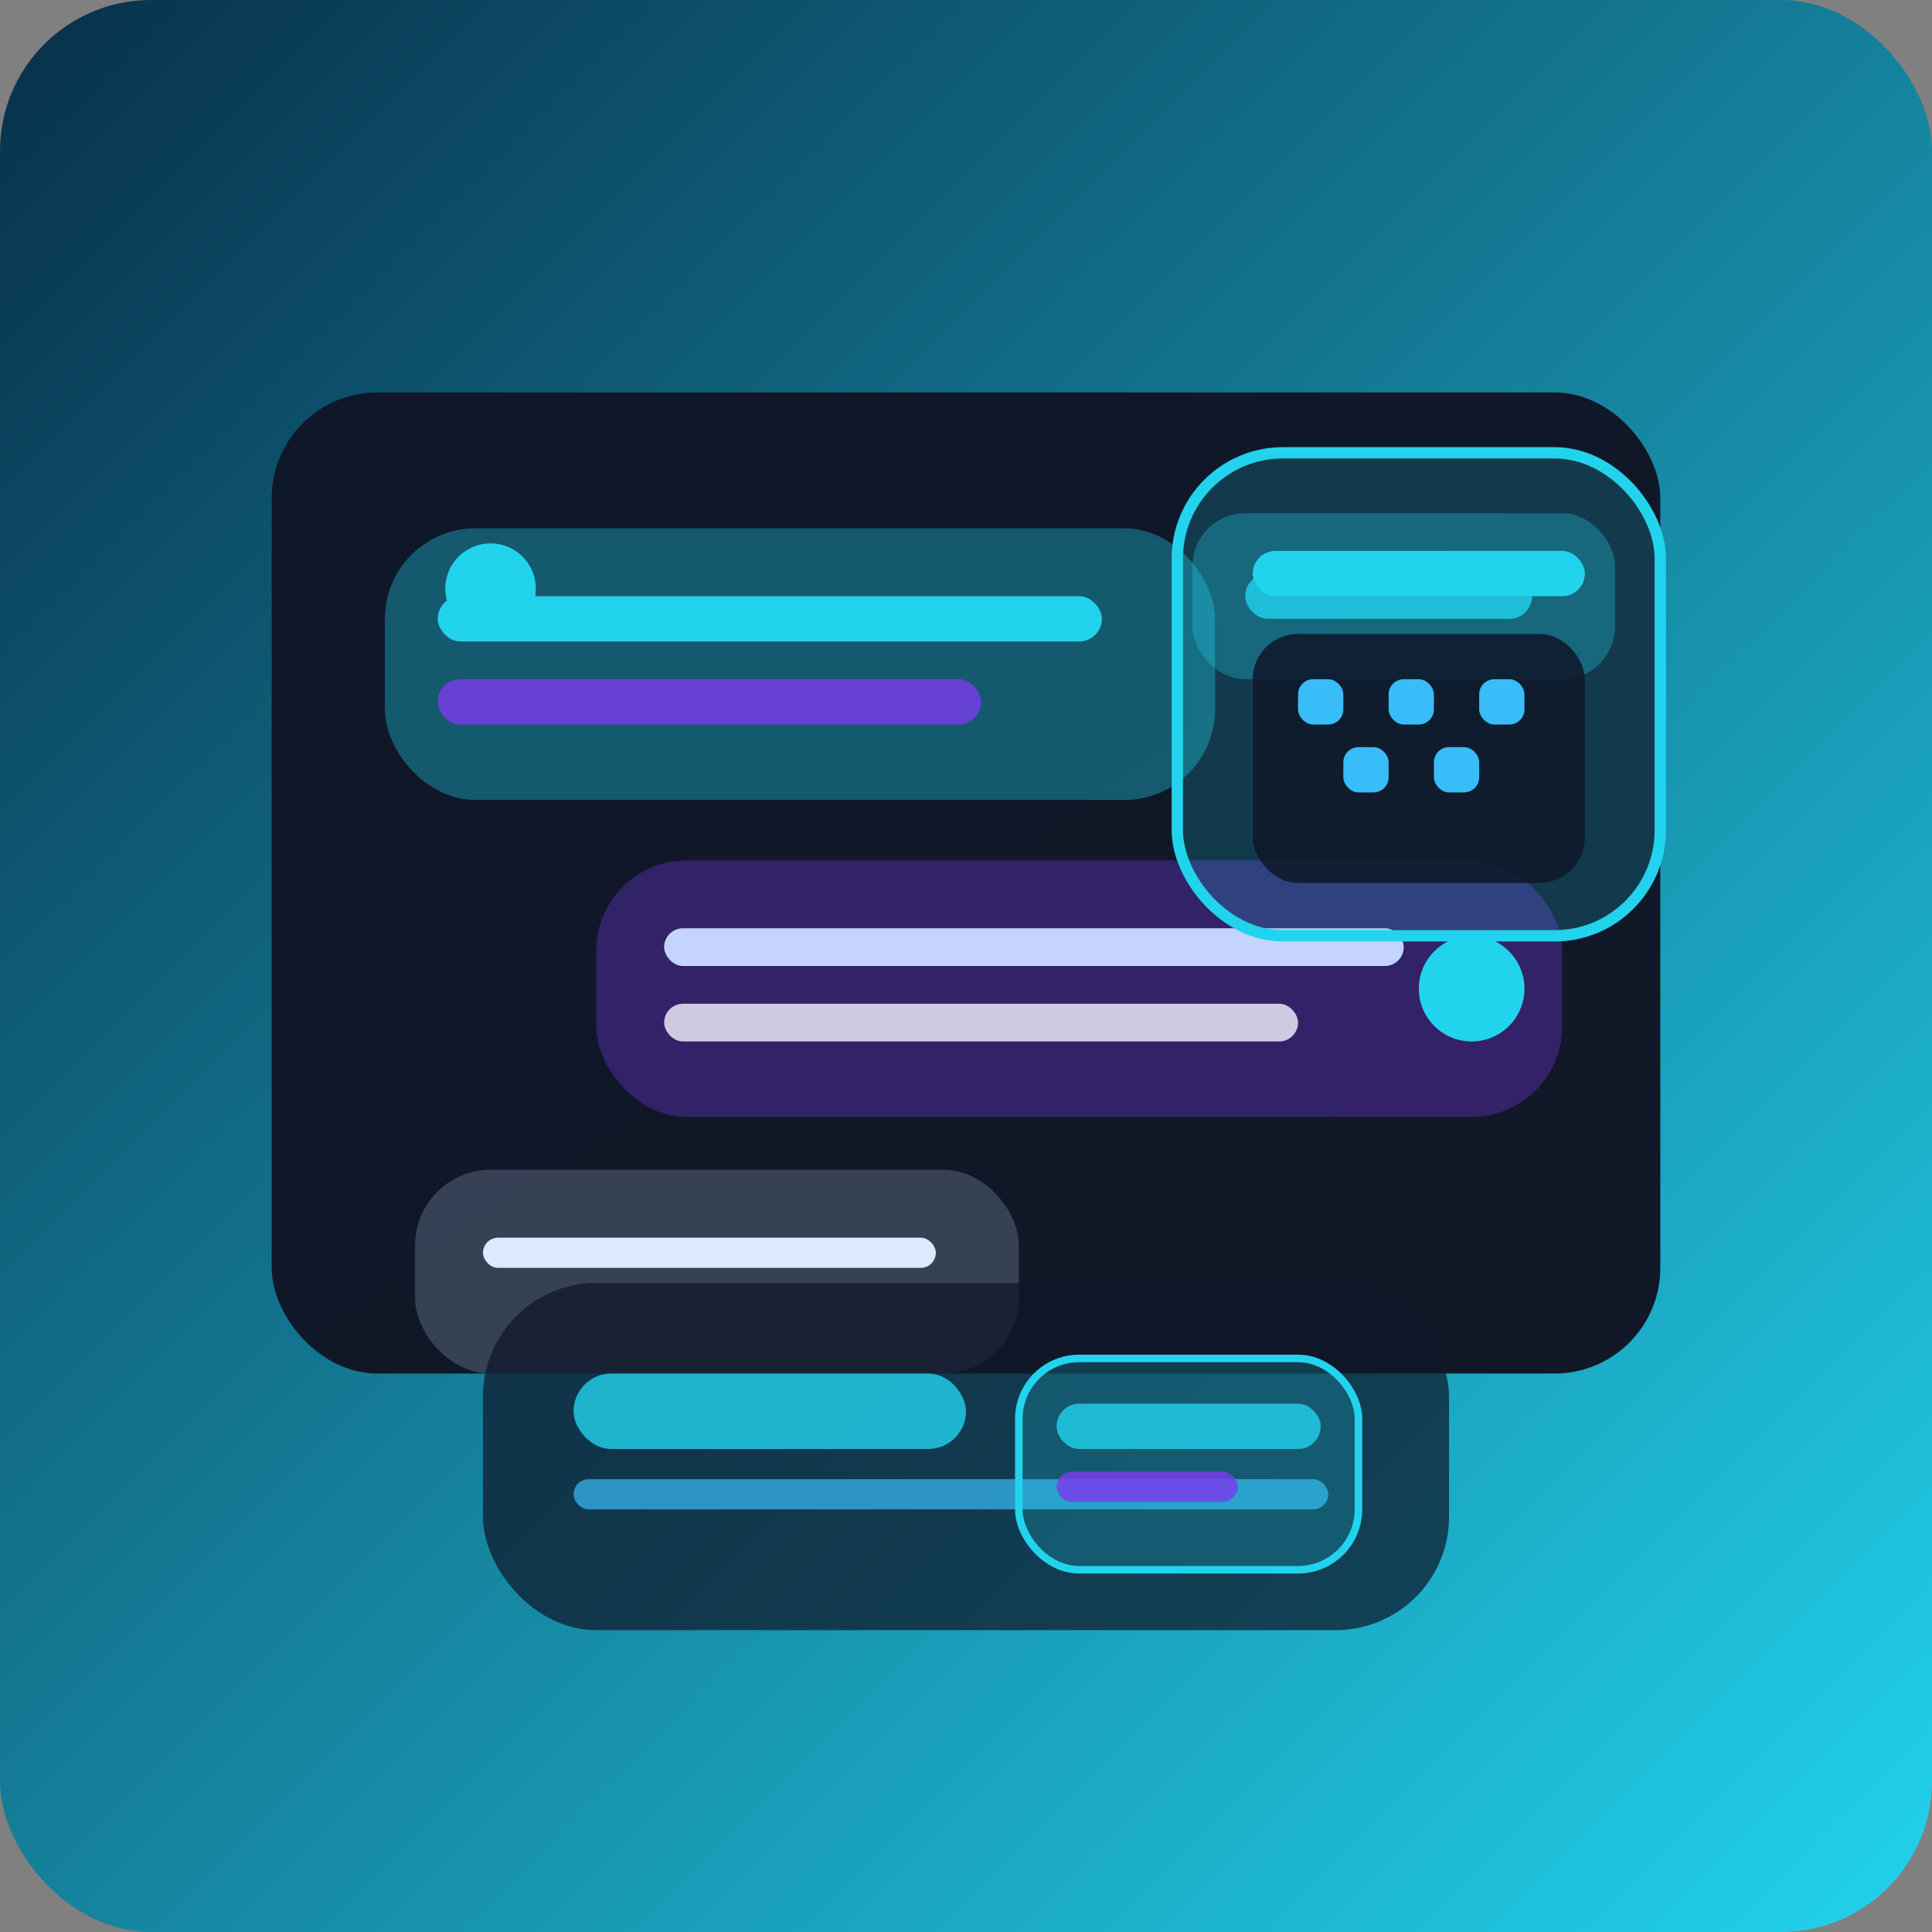 <svg xmlns="http://www.w3.org/2000/svg" viewBox="0 0 512 512" role="img" aria-labelledby="title desc">
  <rect x="0" y="0" width="512" height="512" fill="#808080" stroke="none"/>
  <title id="title">AI Chat-Bot Scheduler</title>
  <desc id="desc">Illustration of a chat interface with calendar integration representing the AI medical assistant.</desc>
  <defs>
    <linearGradient id="chatbotBg" x1="0" y1="0" x2="1" y2="1">
      <stop offset="0%" stop-color="#082f49" />
      <stop offset="100%" stop-color="#22d3ee" />
    </linearGradient>
    <linearGradient id="chatbotPanel" x1="0" y1="0" x2="1" y2="1">
      <stop offset="0%" stop-color="#0f172a" />
      <stop offset="100%" stop-color="#111827" />
    </linearGradient>
  </defs>
  <rect width="512" height="512" rx="40" fill="url(#chatbotBg)" />
  <g transform="translate(72 104)">
    <rect width="368" height="260" rx="28" fill="url(#chatbotPanel)" />
    <g transform="translate(30 36)">
      <rect width="220" height="72" rx="24" fill="rgba(34, 211, 238, 0.35)" />
      <rect x="14" y="18" width="176" height="12" rx="6" fill="#22d3ee" />
      <rect x="14" y="40" width="144" height="12" rx="6" fill="#7c3aed" opacity="0.8" />
      <circle cx="28" cy="16" r="12" fill="#22d3ee" />
    </g>
    <g transform="translate(86 124)">
      <rect width="256" height="68" rx="24" fill="rgba(124, 58, 237, 0.32)" />
      <rect x="18" y="18" width="196" height="10" rx="5" fill="#c4d4ff" />
      <rect x="18" y="38" width="168" height="10" rx="5" fill="#f4f4ff" opacity="0.8" />
      <circle cx="232" cy="34" r="14" fill="#22d3ee" />
    </g>
    <g transform="translate(38 206)">
      <rect width="160" height="54" rx="20" fill="rgba(100, 116, 139, 0.45)" />
      <rect x="18" y="18" width="120" height="8" rx="4" fill="#dbeafe" />
    </g>
    <g transform="translate(244 32)">
      <rect width="112" height="44" rx="14" fill="rgba(34, 211, 238, 0.3)" />
      <rect x="14" y="16" width="76" height="12" rx="6" fill="#22d3ee" opacity="0.8" />
    </g>
  </g>
  <g transform="translate(128 340)">
    <rect width="256" height="92" rx="30" fill="rgba(15, 23, 42, 0.72)" />
    <rect x="24" y="24" width="104" height="20" rx="10" fill="#22d3ee" opacity="0.8" />
    <rect x="24" y="52" width="200" height="8" rx="4" fill="#38bdf8" opacity="0.7" />
    <rect x="142" y="20" width="90" height="56" rx="16" fill="rgba(34, 211, 238, 0.2)" stroke="#22d3ee" stroke-width="2" />
    <g transform="translate(152 32)">
      <rect width="70" height="12" rx="6" fill="#22d3ee" opacity="0.8" />
      <rect y="18" width="48" height="8" rx="4" fill="#7c3aed" opacity="0.8" />
    </g>
  </g>
  <g transform="translate(312 120)">
    <rect width="128" height="128" rx="28" fill="rgba(34, 211, 238, 0.18)" stroke="#22d3ee" stroke-width="3" />
    <g transform="translate(20 26)">
      <rect width="88" height="12" rx="6" fill="#22d3ee" />
      <rect y="22" width="88" height="66" rx="12" fill="rgba(15, 23, 42, 0.85)" />
      <g transform="translate(12 34)" fill="#38bdf8">
        <rect width="12" height="12" rx="4" />
        <rect x="24" width="12" height="12" rx="4" />
        <rect x="48" width="12" height="12" rx="4" />
        <rect x="36" y="18" width="12" height="12" rx="4" />
        <rect x="12" y="18" width="12" height="12" rx="4" />
      </g>
    </g>
  </g>
</svg>
